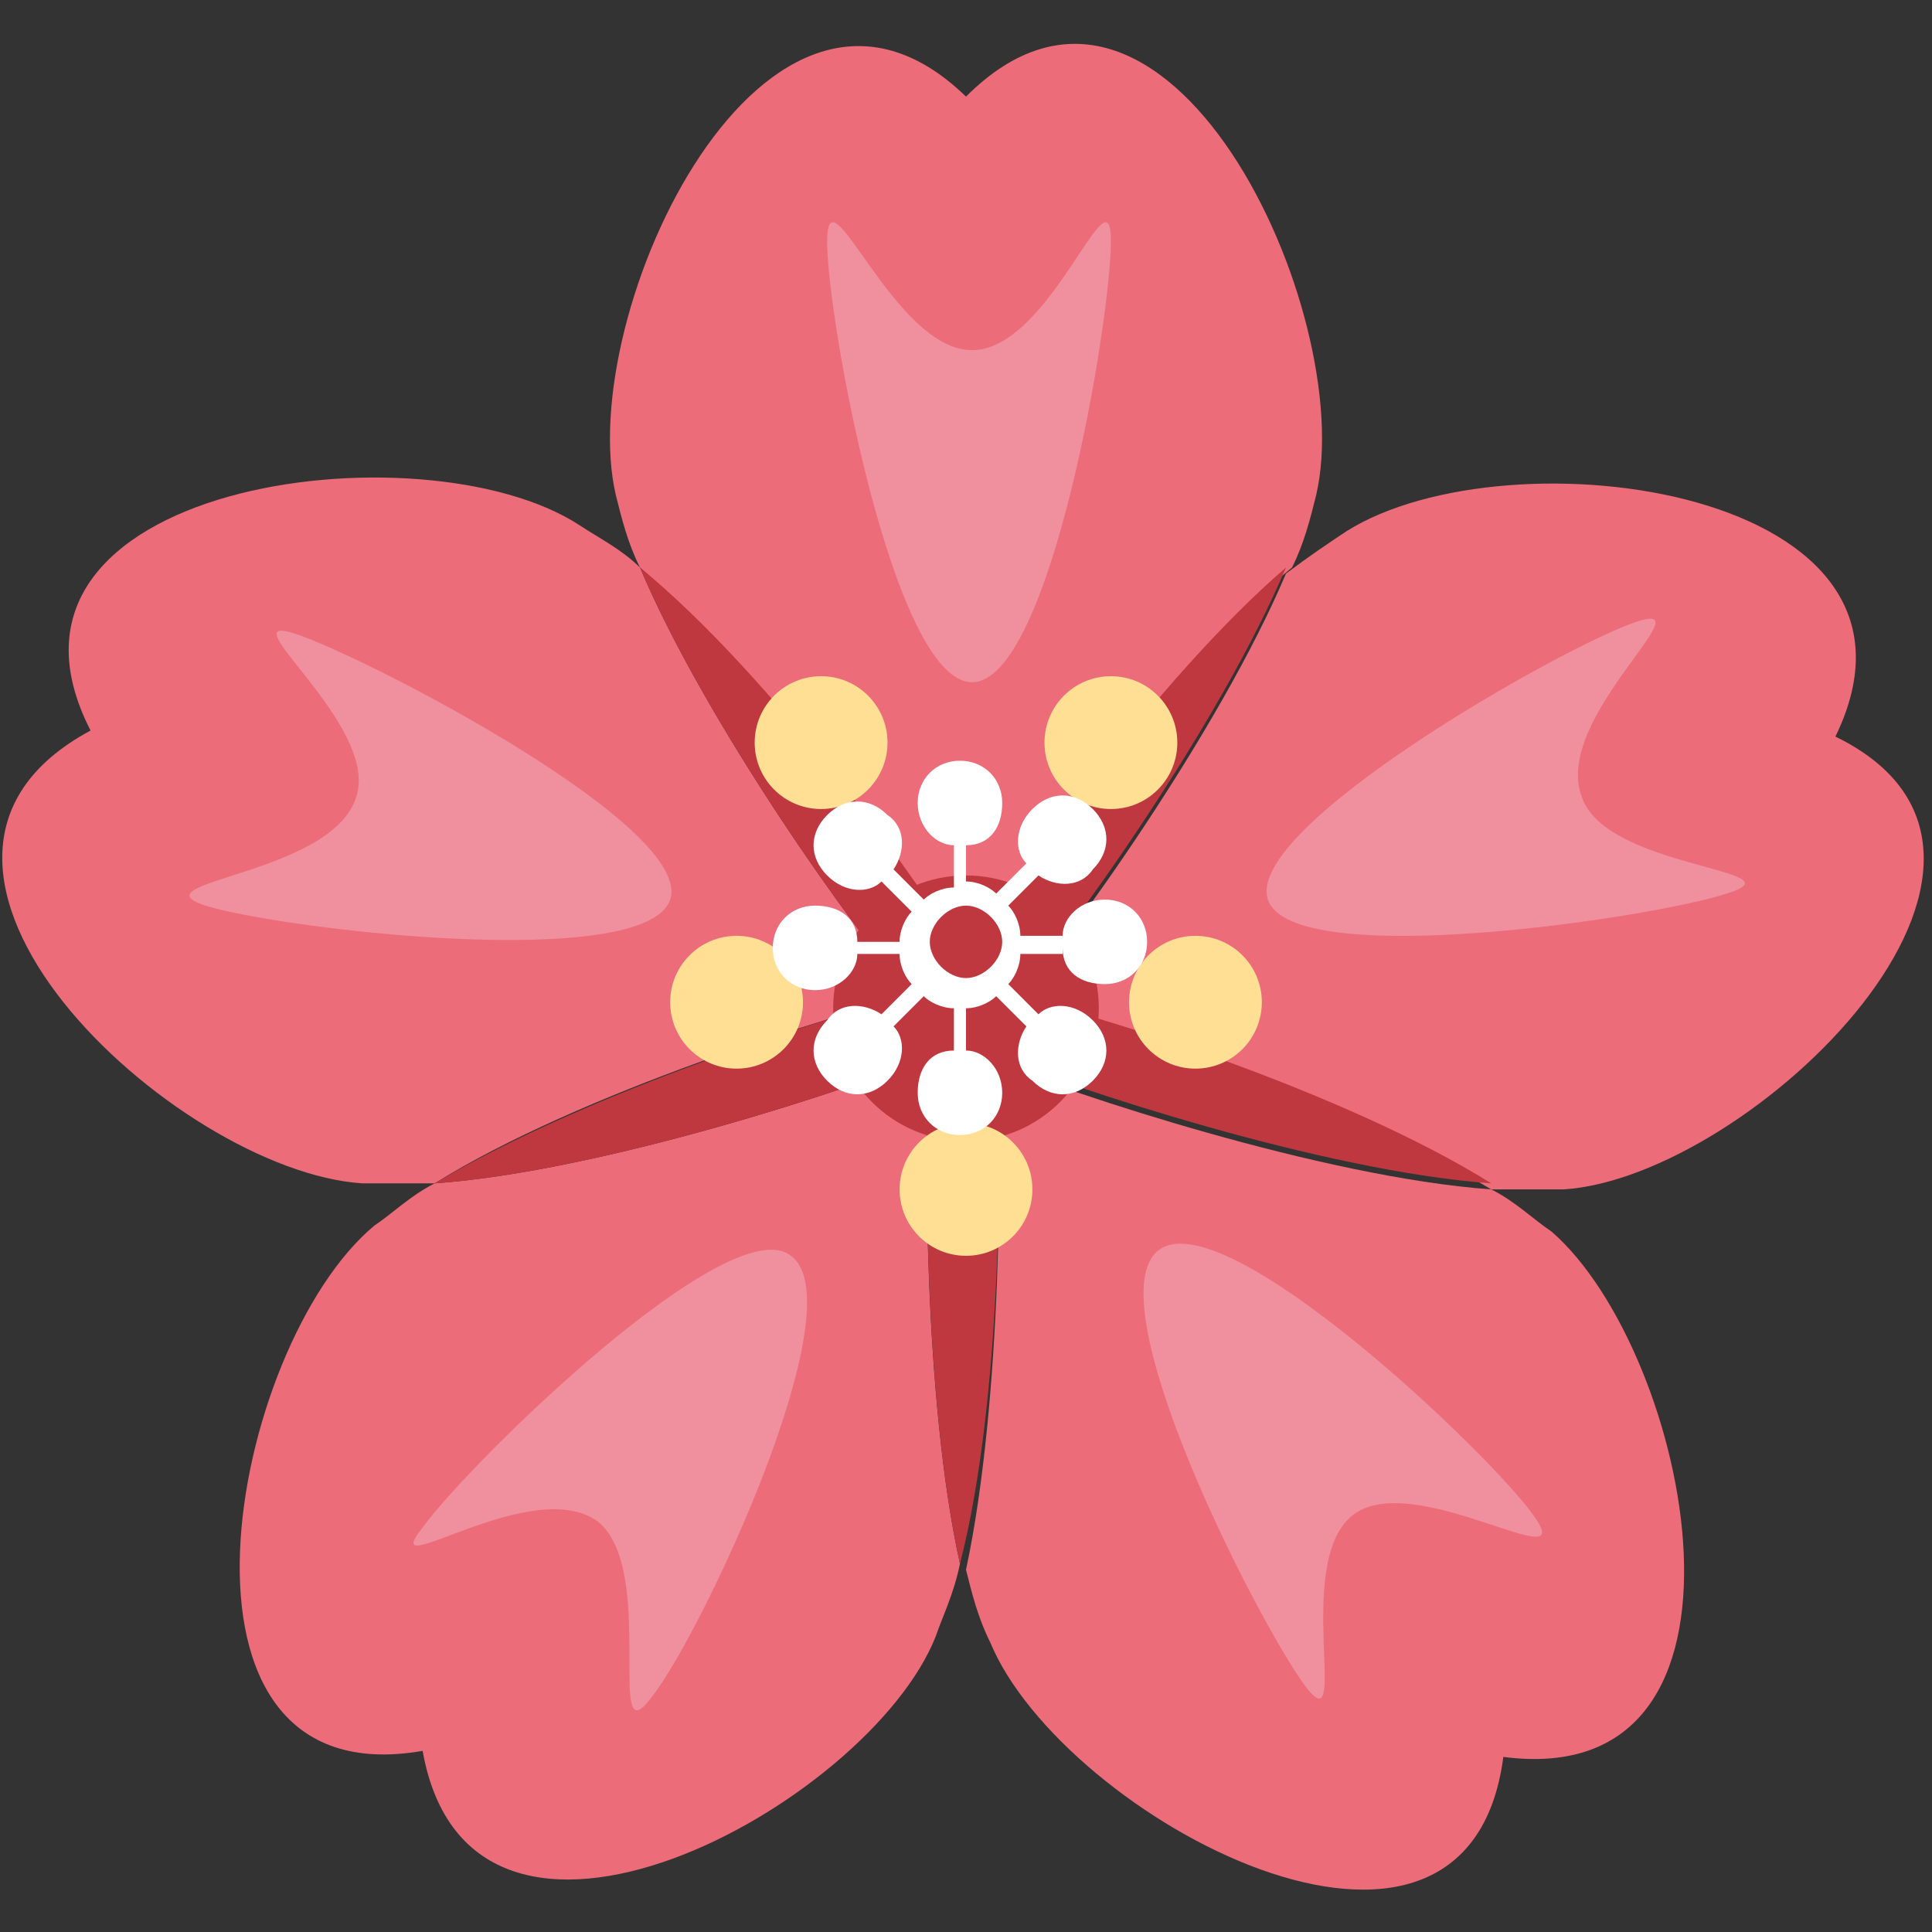 <?xml version="1.0" encoding="utf-8"?>
<!-- Generator: Adobe Illustrator 20.1.0, SVG Export Plug-In . SVG Version: 6.00 Build 0)  -->
<svg version="1.1" id="Layer_1" xmlns="http://www.w3.org/2000/svg" xmlns:xlink="http://www.w3.org/1999/xlink" x="0px" y="0px"
	 viewBox="0 0 32 32" style="enable-background:new 0 0 32 32;" xml:space="preserve">
<rect x="0" y="0" width="32" height="32" fill="#333333" stroke="none"/>
<style type="text/css">
	.st0{fill:none;}
	.st1{fill:#EC6C7A;}
	.st2{fill:#C0383F;}
	.st3{fill:#F08F9D;}
	.st4{fill:#FFDF94;}
	.st5{fill:#FFFFFF;}
</style>
<g id="Слой_1">
	<g>
		<polygon class="st0" points="16,16.8 16,16.8 16,16.8 16,16.8 16,16.8 		"/>
		<polygon class="st1" points="16,16.8 16,16.8 16,16.8 		"/>
		<path class="st1" d="M25.9,19.7c3.1-0.2,8.6-5.5,4.5-7.5l0,0c2-4.1-5.4-5.1-8.1-3.4c-0.3,0.2-0.6,0.4-1,0.7
			c-1.1,2.6-3.6,6.1-4.5,7.1c1.3,0.3,5.4,1.6,7.9,3.1C25.2,19.7,25.6,19.7,25.9,19.7z"/>
		<polygon class="st1" points="16,16.8 16,16.8 16,16.8 		"/>
		<path class="st1" d="M16,26c0.1,0.4,0.2,0.8,0.4,1.2c1.2,2.9,7.9,6.5,8.5,1.9l0,0c4.6,0.6,3.1-6.7,0.8-8.7c-0.3-0.2-0.6-0.5-1-0.7
			c-2.8-0.2-7-1.6-8.2-2.1C16.6,18.9,16.6,23.2,16,26z"/>
		<path class="st2" d="M16.5,16.8H16l0,0l0,0l0.4,0.3c0,0,0.1,0.2,0.1,0.4c1.2,0.5,5.4,1.9,8.2,2.1c-2.4-1.5-6.5-2.8-7.9-3.1
			C16.7,16.7,16.6,16.8,16.5,16.8z"/>
		<path class="st1" d="M15.4,17.5c-1.2,0.5-5.4,1.9-8.2,2.1c-0.4,0.2-0.7,0.5-1,0.7c-2.4,2-3.8,9.5,0.8,8.7l0,0
			c0.8,4.5,7.4,0.9,8.5-1.9c0.1-0.3,0.3-0.7,0.4-1.2C15.3,23.2,15.3,18.9,15.4,17.5z"/>
		<polygon class="st1" points="16,16.8 16,16.8 16,16.8 		"/>
		<path class="st2" d="M16.5,17.5c-0.2-0.1-0.4-0.2-0.4-0.2L16,16.8l0,0l0,0l-0.2,0.5c0,0-0.1,0.1-0.4,0.2c-0.1,1.3-0.1,5.7,0.5,8.4
			C16.6,23.2,16.6,18.9,16.5,17.5z"/>
		<path class="st1" d="M16.5,17.5c0-0.3-0.1-0.4-0.1-0.4L16,16.8l0.2,0.5C16.2,17.4,16.3,17.4,16.5,17.5z"/>
		<path class="st1" d="M10.6,9.4c-0.3-0.3-0.7-0.5-1-0.7C7,7-0.6,8,1.5,12.1l0,0c-4.1,2.2,1.4,7.3,4.5,7.5c0.4,0,0.8,0,1.2,0
			c2.4-1.5,6.6-2.8,7.9-3.1C14.2,15.5,11.7,12,10.6,9.4z"/>
		<polygon class="st1" points="16,16.8 16,16.8 16,16.8 		"/>
		<path class="st2" d="M15.5,17.1l0.5-0.3l0,0l0,0h-0.6c0,0-0.1-0.1-0.3-0.3c-1.3,0.3-5.4,1.6-7.9,3.1c2.8-0.2,7-1.6,8.2-2.1
			C15.5,17.3,15.5,17.1,15.5,17.1z"/>
		<path class="st1" d="M15.4,17.5c0.2-0.1,0.4-0.2,0.4-0.2l0.2-0.5l-0.5,0.3C15.5,17.1,15.5,17.3,15.4,17.5z"/>
		<polygon class="st1" points="16,16.8 16,16.8 16,16.8 		"/>
		<path class="st1" d="M16,15.9c0.7-1.2,3.2-4.7,5.4-6.5c0.2-0.4,0.3-0.8,0.4-1.2c0.7-3-2.5-9.9-5.8-6.6h0c-3.3-3.2-6.5,3.6-5.8,6.6
			c0.1,0.4,0.2,0.8,0.4,1.2C12.7,11.2,15.3,14.7,16,15.9z"/>
		<path class="st2" d="M16,15.9c0.1,0.2,0.2,0.4,0.2,0.4L16,16.8l0,0h0l0.4-0.3c0,0,0.2,0,0.4,0c0.9-1,3.4-4.5,4.5-7.1
			C19.2,11.2,16.7,14.7,16,15.9z"/>
		<path class="st1" d="M16.4,16.5L16,16.8h0.6c0,0,0.1-0.1,0.3-0.3C16.6,16.5,16.4,16.4,16.4,16.5z"/>
		<path class="st2" d="M15.5,16.5l0.5,0.3h0l0,0l-0.2-0.5c0,0,0-0.2,0.2-0.4c-0.7-1.2-3.2-4.7-5.4-6.5c1.1,2.6,3.6,6.1,4.5,7.1
			C15.4,16.5,15.5,16.4,15.5,16.5z"/>
		<path class="st1" d="M16,15.9c-0.1,0.2-0.2,0.4-0.2,0.4l0.2,0.5l0.2-0.5C16.2,16.2,16.1,16.1,16,15.9z"/>
		<path class="st1" d="M15.1,16.5c0.2,0.2,0.3,0.3,0.3,0.3H16l-0.5-0.3C15.5,16.4,15.4,16.5,15.1,16.5z"/>
		<circle class="st2" cx="16" cy="16.7" r="2.2"/>
	</g>
	<path class="st3" d="M28.6,14.8c-1.2,0.4-7.2,1.3-7.6,0.1c-0.4-1.2,4.9-4.2,6.1-4.6c1.2-0.4-1.4,1.6-0.9,2.9
		C26.6,14.4,29.9,14.4,28.6,14.8z"/>
	<path class="st3" d="M21.6,27.9c-0.8-1.1-3.5-6.4-2.4-7.2c1.1-0.8,5.5,3.4,6.2,4.4c0.8,1.1-2-0.8-3,0C21.4,25.9,22.4,29,21.6,27.9z
		"/>
	<path class="st3" d="M7,25.3c0.8-1.1,5.1-5.3,6.1-4.5c1.1,0.8-1.5,6.3-2.3,7.3c-0.8,1.1,0.1-2.1-0.9-2.9C8.8,24.4,6.2,26.3,7,25.3z
		"/>
	<path class="st3" d="M4.9,10.5c1.2,0.4,6.6,3.2,6.2,4.4c-0.4,1.2-6.4,0.5-7.7,0.1c-1.2-0.4,2.1-0.5,2.5-1.8
		C6.3,12,3.7,10.1,4.9,10.5z"/>
	<path class="st3" d="M18.4,4c0,1.3-1,7.3-2.3,7.3c-1.3,0-2.4-6-2.4-7.3s1.1,1.8,2.4,1.8C17.4,5.8,18.4,2.7,18.4,4z"/>
</g>
<g id="Режим_изоляции">
	<circle class="st4" cx="13.6" cy="12.3" r="1.1"/>
	<circle class="st4" cx="18.4" cy="12.3" r="1.1"/>
	<circle class="st4" cx="12.2" cy="16.6" r="1.1"/>
	<circle class="st4" cx="19.8" cy="16.6" r="1.1"/>
	<circle class="st4" cx="16" cy="19.7" r="1.1"/>
	<path class="st5" d="M17.6,15.7c0,0.4,0.3,0.6,0.7,0.6c0.4,0,0.7-0.3,0.7-0.7c0-0.4-0.3-0.7-0.7-0.7c-0.4,0-0.7,0.3-0.7,0.6h-0.7
		c0-0.2-0.1-0.4-0.2-0.5l0.5-0.5c0.3,0.2,0.7,0.2,0.9-0.1c0.3-0.3,0.3-0.7,0-1c-0.3-0.3-0.7-0.3-1,0c-0.3,0.3-0.3,0.7-0.1,0.9
		l-0.5,0.5c-0.1-0.1-0.3-0.2-0.5-0.2V14c0.4,0,0.6-0.3,0.6-0.7c0-0.4-0.3-0.7-0.7-0.7c-0.4,0-0.7,0.3-0.7,0.7c0,0.4,0.3,0.7,0.6,0.7
		v0.7c-0.2,0-0.4,0.1-0.5,0.2l-0.5-0.5c0.2-0.3,0.2-0.7-0.1-0.9c-0.3-0.3-0.7-0.3-1,0c-0.3,0.3-0.3,0.7,0,1c0.3,0.3,0.7,0.3,0.9,0.1
		l0.5,0.5c-0.1,0.1-0.2,0.3-0.2,0.5h-0.7c0-0.4-0.3-0.6-0.7-0.6c-0.4,0-0.7,0.3-0.7,0.7c0,0.4,0.3,0.7,0.7,0.7
		c0.4,0,0.7-0.3,0.7-0.6h0.7c0,0.2,0.1,0.4,0.2,0.5l-0.5,0.5c-0.3-0.2-0.7-0.2-0.9,0.1c-0.3,0.3-0.3,0.7,0,1c0.3,0.3,0.7,0.3,1,0
		c0.3-0.3,0.3-0.7,0.1-0.9l0.5-0.5c0.1,0.1,0.3,0.2,0.5,0.2v0.7c-0.4,0-0.6,0.3-0.6,0.7c0,0.4,0.3,0.7,0.7,0.7
		c0.4,0,0.7-0.3,0.7-0.7c0-0.4-0.3-0.7-0.6-0.7v-0.7c0.2,0,0.4-0.1,0.5-0.2l0.5,0.5c-0.2,0.3-0.2,0.7,0.1,0.9c0.3,0.3,0.7,0.3,1,0
		c0.3-0.3,0.3-0.7,0-1c-0.3-0.3-0.7-0.3-0.9-0.1l-0.5-0.5c0.1-0.1,0.2-0.3,0.2-0.5H17.6z M16,16.2c-0.3,0-0.6-0.3-0.6-0.6
		c0-0.3,0.3-0.6,0.6-0.6c0.3,0,0.6,0.3,0.6,0.6C16.6,15.9,16.3,16.2,16,16.2z"/>
</g>
</svg>
